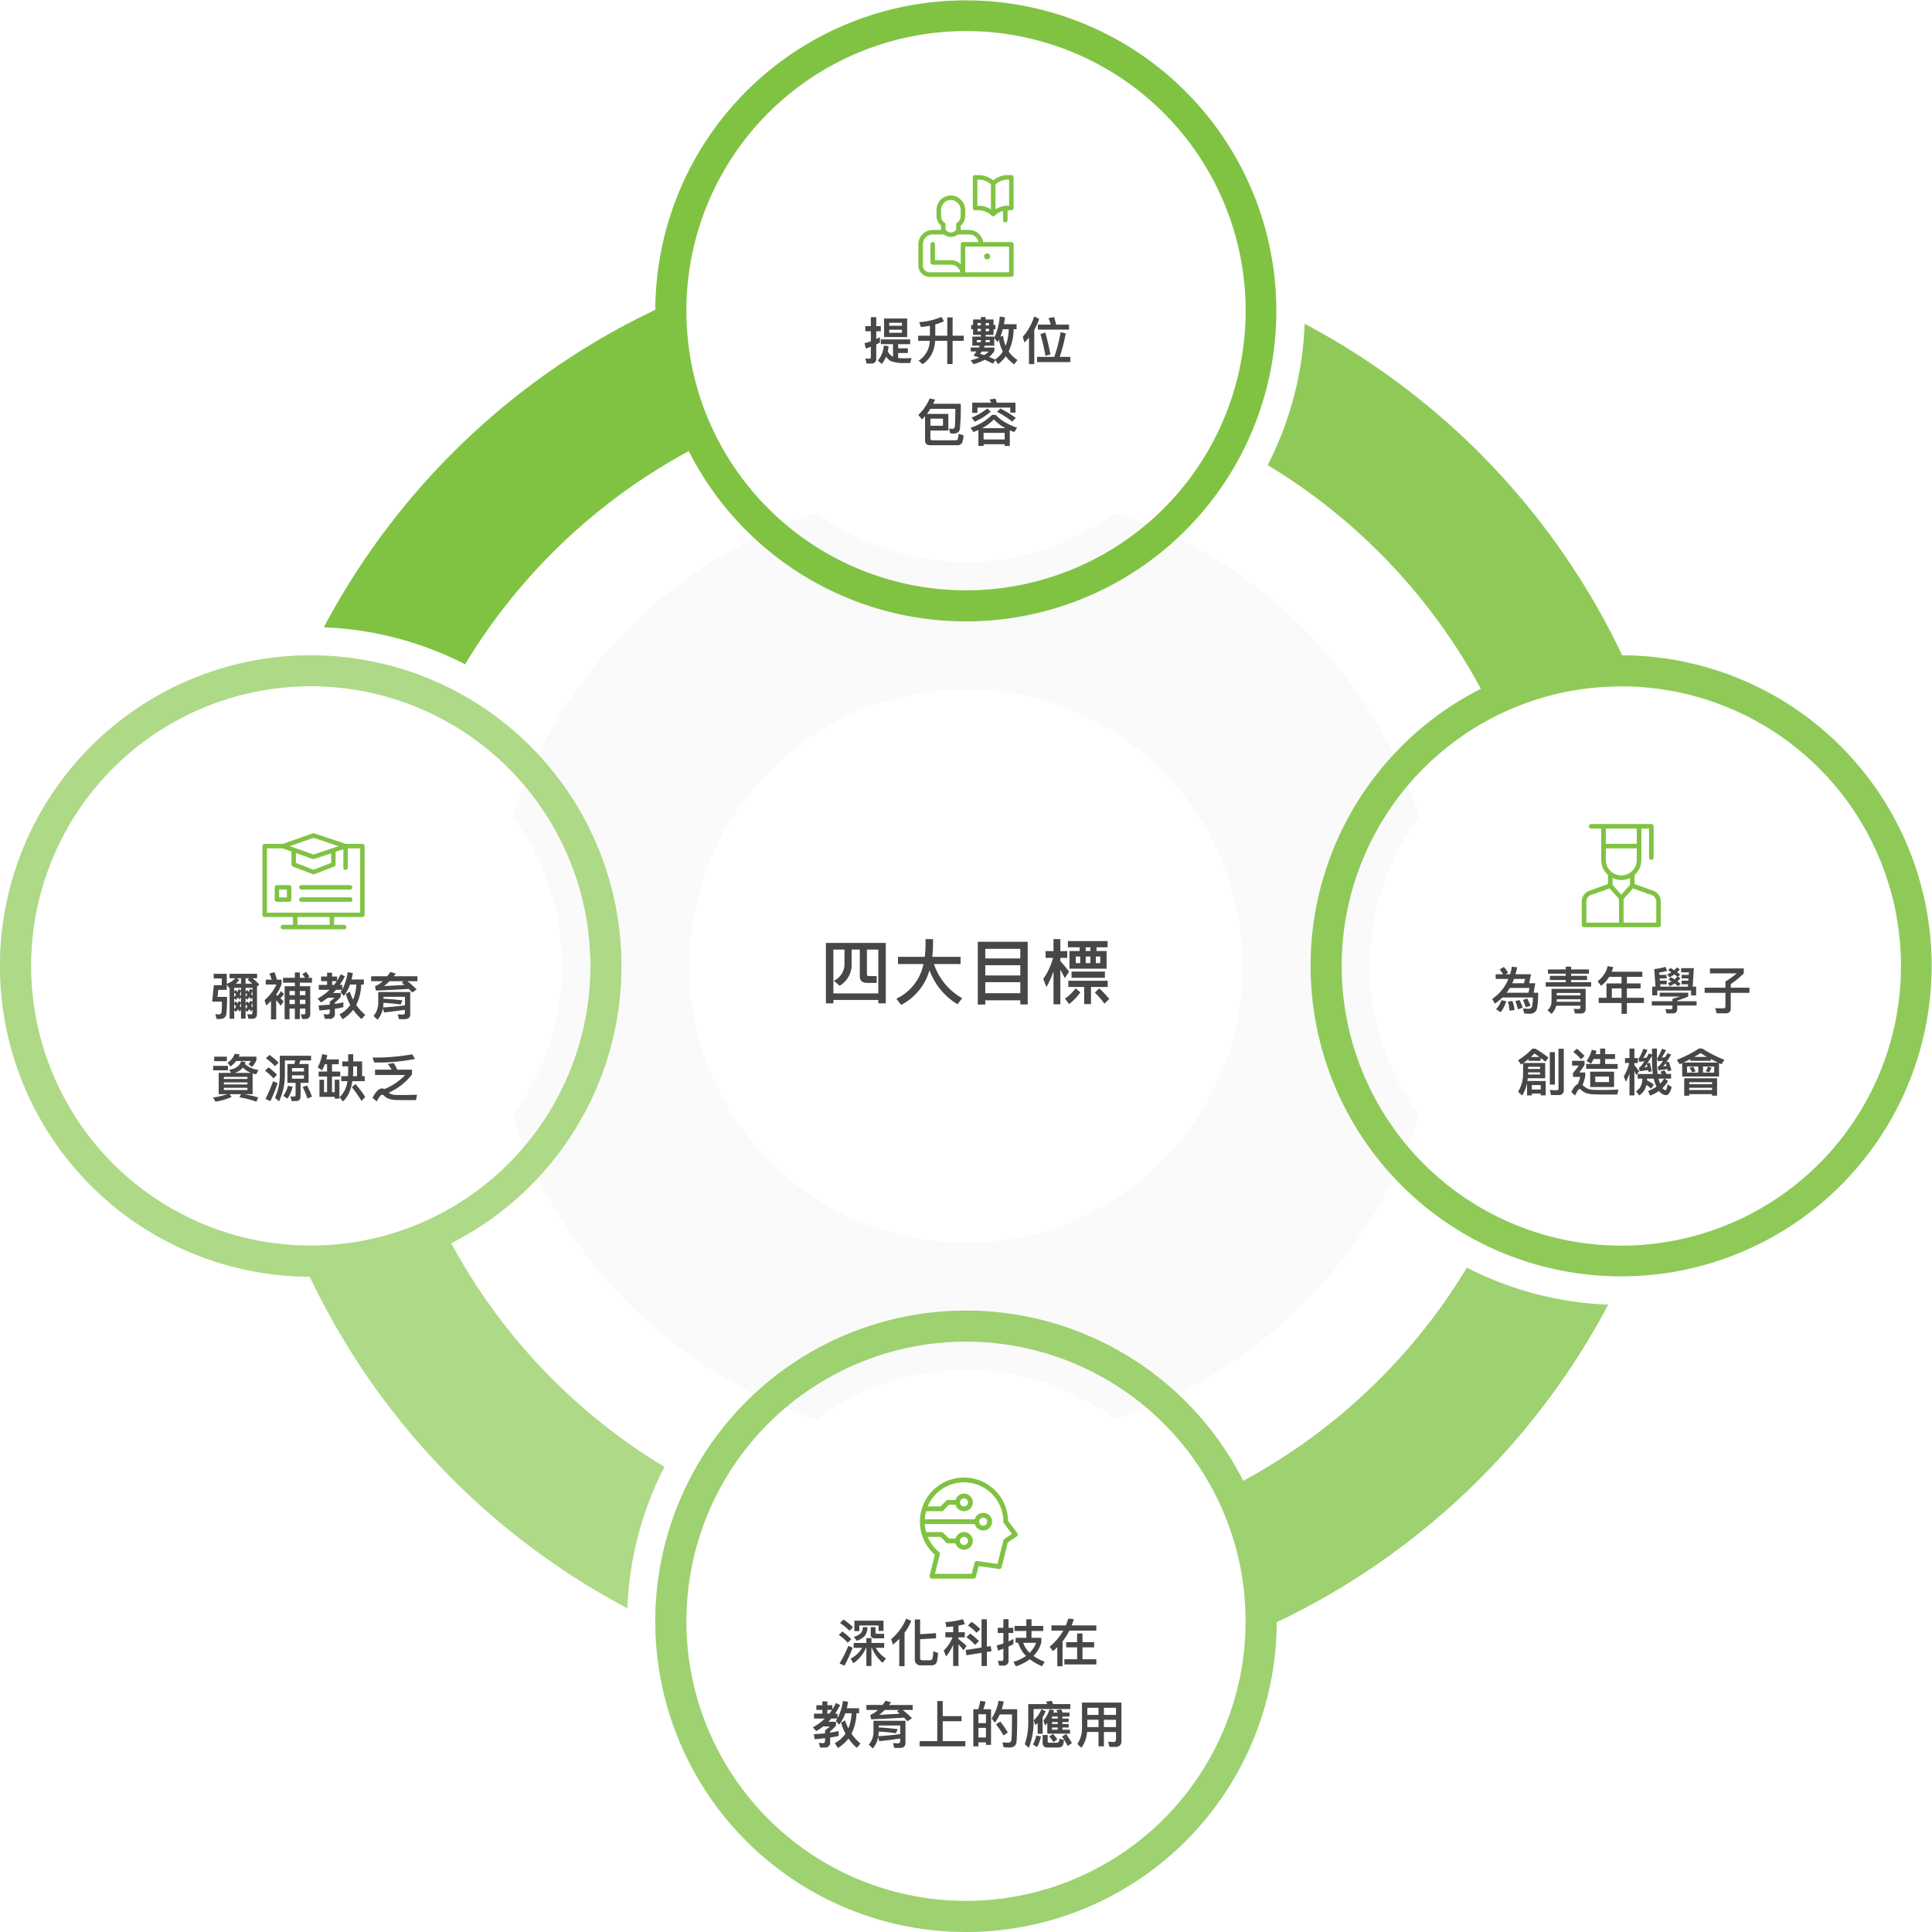 <svg xmlns="http://www.w3.org/2000/svg" xmlns:xlink="http://www.w3.org/1999/xlink" width="684" height="684.001" viewBox="0 0 684 684.001"><defs><filter id="a" x="238" y="6" width="208" height="208" filterUnits="userSpaceOnUse"><feOffset input="SourceAlpha"/><feGaussianBlur stdDeviation="5" result="b"/><feFlood flood-opacity="0.102"/><feComposite operator="in" in2="b"/><feComposite in="SourceGraphic"/></filter><filter id="c" x="6" y="238" width="208" height="208" filterUnits="userSpaceOnUse"><feOffset input="SourceAlpha"/><feGaussianBlur stdDeviation="5" result="d"/><feFlood flood-opacity="0.102"/><feComposite operator="in" in2="d"/><feComposite in="SourceGraphic"/></filter><filter id="e" x="238" y="470" width="208" height="208" filterUnits="userSpaceOnUse"><feOffset input="SourceAlpha"/><feGaussianBlur stdDeviation="5" result="f"/><feFlood flood-opacity="0.102"/><feComposite operator="in" in2="f"/><feComposite in="SourceGraphic"/></filter><filter id="g" x="470" y="238" width="208" height="208" filterUnits="userSpaceOnUse"><feOffset input="SourceAlpha"/><feGaussianBlur stdDeviation="5" result="h"/><feFlood flood-opacity="0.102"/><feComposite operator="in" in2="h"/><feComposite in="SourceGraphic"/></filter><clipPath id="i"><rect width="40" height="40" transform="translate(59.815 219.931)" fill="#80c343" stroke="#707070" stroke-width="1"/></clipPath><filter id="m" x="229" y="229" width="226" height="226" filterUnits="userSpaceOnUse"><feOffset input="SourceAlpha"/><feGaussianBlur stdDeviation="5" result="n"/><feFlood flood-opacity="0.102"/><feComposite operator="in" in2="n"/><feComposite in="SourceGraphic"/></filter></defs><g transform="translate(-558 -827)"><path d="M169,0A169,169,0,1,1,0,169,169,169,0,0,1,169,0Z" transform="translate(731 1000)" fill="#fafafa"/><g transform="matrix(1, 0, 0, 1, 558, 827)" filter="url(#a)"><path d="M89,0A89,89,0,1,1,0,89,89,89,0,0,1,89,0Z" transform="translate(253 21)" fill="#fff"/></g><g transform="matrix(1, 0, 0, 1, 558, 827)" filter="url(#c)"><path d="M89,0A89,89,0,1,1,0,89,89,89,0,0,1,89,0Z" transform="translate(21 253)" fill="#fff"/></g><g transform="matrix(1, 0, 0, 1, 558, 827)" filter="url(#e)"><path d="M89,0A89,89,0,1,1,0,89,89,89,0,0,1,89,0Z" transform="translate(253 485)" fill="#fff"/></g><g transform="matrix(1, 0, 0, 1, 558, 827)" filter="url(#g)"><path d="M89,0A89,89,0,1,1,0,89,89,89,0,0,1,89,0Z" transform="translate(485 253)" fill="#fff"/></g><path d="M1918.509,988.588a109.934,109.934,0,1,1,11.848,50.026,207.992,207.992,0,0,0-79.194,75.475A119.175,119.175,0,0,0,1801.151,1101,258.089,258.089,0,0,1,1918.509,988.588Zm110,99.314a99,99,0,1,0-98.859-104.286h0q-.069,1.3-.1,2.608v.028q-.036,1.32-.036,2.65,0,1.407.041,2.8c.009.3.023.6.034.9.024.636.05,1.271.086,1.9.019.342.042.683.065,1.025q.059.9.133,1.787c.029.339.058.677.09,1.015q.089.921.193,1.838c.035.3.067.611.1.915q.134,1.089.293,2.172c.026.178.048.359.075.537q.21,1.389.457,2.764c.013.078.03.155.044.233q.225,1.233.481,2.456c.048.229.1.457.149.685q.218,1.006.454,2.005.092.378.185.756.243.987.507,1.966c.061.228.122.457.185.685q.3,1.078.621,2.148c.046.15.089.3.134.45q.822,2.679,1.788,5.293l.023.062q.459,1.241.953,2.464c.055.138.112.274.168.411q.432,1.065.889,2.117c.068.157.137.314.206.471q.467,1.058.955,2.1c.059.125.116.25.175.374q.574,1.213,1.179,2.409h0A99,99,0,0,0,2028.505,1087.9Z" transform="translate(-1128.505 -51.902)" fill="#80c343"/><g transform="translate(1006.813 941.646)"><path d="M1644.625,1122.754a208,208,0,0,0-75.474-79.194,119.175,119.175,0,0,0,13.088-50.012,258.1,258.1,0,0,1,112.412,117.357,109.936,109.936,0,1,1-50.026,11.849Zm49.713,197.148a99,99,0,0,0,5.285-197.86q-1.3-.068-2.607-.1l-.029,0q-1.32-.035-2.649-.035-1.408,0-2.805.041c-.3.009-.6.023-.9.034-.635.024-1.271.05-1.9.086-.342.019-.684.042-1.026.065q-.893.058-1.781.133-.513.044-1.023.091-.919.087-1.832.192c-.306.034-.613.067-.918.105q-1.089.133-2.169.292c-.18.026-.361.049-.541.076q-1.388.21-2.763.456c-.078.014-.155.031-.233.045q-1.233.225-2.455.481c-.23.048-.458.1-.687.149q-1,.218-2,.454l-.76.185q-.983.243-1.958.505c-.232.062-.464.124-.695.188q-1.076.3-2.141.619c-.151.046-.3.089-.454.136q-2.678.82-5.289,1.785l-.078.03q-1.232.456-2.447.946l-.422.172q-1.059.432-2.106.886l-.478.209q-1.053.464-2.093.951c-.127.06-.255.118-.381.178q-1.212.575-2.407,1.178h0a99.013,99.013,0,0,0,44.745,187.332Z" transform="translate(-1569.151 -993.548)" fill="#80c343"/><path d="M1644.625,1122.754a208,208,0,0,0-75.474-79.194,119.175,119.175,0,0,0,13.088-50.012,258.1,258.1,0,0,1,112.412,117.357,109.936,109.936,0,1,1-50.026,11.849Zm49.713,197.148a99,99,0,0,0,5.285-197.86q-1.3-.068-2.607-.1l-.029,0q-1.32-.035-2.649-.035-1.408,0-2.805.041c-.3.009-.6.023-.9.034-.635.024-1.271.05-1.9.086-.342.019-.684.042-1.026.065q-.893.058-1.781.133-.513.044-1.023.091-.919.087-1.832.192c-.306.034-.613.067-.918.105q-1.089.133-2.169.292c-.18.026-.361.049-.541.076q-1.388.21-2.763.456c-.078.014-.155.031-.233.045q-1.233.225-2.455.481c-.23.048-.458.1-.687.149q-1,.218-2,.454l-.76.185q-.983.243-1.958.505c-.232.062-.464.124-.695.188q-1.076.3-2.141.619c-.151.046-.3.089-.454.136q-2.678.82-5.289,1.785l-.078.03q-1.232.456-2.447.946l-.422.172q-1.059.432-2.106.886l-.478.209q-1.053.464-2.093.951c-.127.06-.255.118-.381.178q-1.212.575-2.407,1.178h0a99.013,99.013,0,0,0,44.745,187.332Z" transform="translate(-1569.151 -993.548)" fill="#fff" opacity="0.12"/></g><g transform="translate(790 1275.813)"><path d="M1793.8,1342.9a109.992,109.992,0,0,1,98.147,60.287,208,208,0,0,0,79.194-75.474,119.175,119.175,0,0,0,50.012,13.088,258.1,258.1,0,0,1-117.357,112.412,110,110,0,1,1-110-110.313Zm0,209a99,99,0,0,0,98.859-93.715h0q.068-1.3.1-2.609v-.027q.035-1.32.036-2.649c0-.939-.016-1.873-.042-2.8-.009-.3-.023-.6-.034-.9-.024-.636-.05-1.271-.086-1.9-.019-.342-.042-.683-.065-1.025q-.058-.9-.133-1.786c-.029-.339-.058-.677-.09-1.015q-.089-.924-.193-1.844c-.035-.3-.067-.606-.1-.907q-.134-1.092-.294-2.176c-.025-.178-.048-.358-.075-.536q-.209-1.389-.456-2.764c-.014-.077-.03-.153-.044-.23q-.227-1.234-.482-2.459c-.048-.228-.1-.455-.149-.683-.145-.672-.3-1.343-.455-2.009-.06-.251-.121-.5-.183-.75q-.244-.99-.508-1.97c-.061-.229-.122-.457-.185-.685q-.3-1.078-.621-2.148c-.045-.15-.088-.3-.134-.45q-.822-2.679-1.787-5.292l-.025-.066q-.459-1.239-.951-2.46c-.056-.139-.113-.276-.169-.413q-.432-1.065-.889-2.116-.1-.235-.206-.471-.465-1.057-.955-2.1c-.059-.125-.116-.25-.175-.374q-.575-1.214-1.179-2.409h0A99.008,99.008,0,1,0,1793.8,1551.9Z" transform="translate(-1683.798 -1327.715)" fill="#80c343"/><path d="M1793.8,1342.9a109.992,109.992,0,0,1,98.147,60.287,208,208,0,0,0,79.194-75.474,119.175,119.175,0,0,0,50.012,13.088,258.1,258.1,0,0,1-117.357,112.412,110,110,0,1,1-110-110.313Zm0,209a99,99,0,0,0,98.859-93.715h0q.068-1.3.1-2.609v-.027q.035-1.32.036-2.649c0-.939-.016-1.873-.042-2.8-.009-.3-.023-.6-.034-.9-.024-.636-.05-1.271-.086-1.9-.019-.342-.042-.683-.065-1.025q-.058-.9-.133-1.786c-.029-.339-.058-.677-.09-1.015q-.089-.924-.193-1.844c-.035-.3-.067-.606-.1-.907q-.134-1.092-.294-2.176c-.025-.178-.048-.358-.075-.536q-.209-1.389-.456-2.764c-.014-.077-.03-.153-.044-.23q-.227-1.234-.482-2.459c-.048-.228-.1-.455-.149-.683-.145-.672-.3-1.343-.455-2.009-.06-.251-.121-.5-.183-.75q-.244-.99-.508-1.97c-.061-.229-.122-.457-.185-.685q-.3-1.078-.621-2.148c-.045-.15-.088-.3-.134-.45q-.822-2.679-1.787-5.292l-.025-.066q-.459-1.239-.951-2.46c-.056-.139-.113-.276-.169-.413q-.432-1.065-.889-2.116-.1-.235-.206-.471-.465-1.057-.955-2.1c-.059-.125-.116-.25-.175-.374q-.575-1.214-1.179-2.409h0A99.008,99.008,0,1,0,1793.8,1551.9Z" transform="translate(-1683.798 -1327.715)" fill="#fff" opacity="0.24"/></g><g transform="translate(558 1059)"><path d="M2017.964,1220.9a110,110,0,1,1,159.712,98.147,208,208,0,0,0,75.475,79.2,119.189,119.189,0,0,0-13.089,50.011A258.1,258.1,0,0,1,2127.65,1330.9,110,110,0,0,1,2017.964,1220.9Zm104.715,98.859q1.3.068,2.607.1l.028,0q1.32.035,2.65.036c.938,0,1.872-.016,2.8-.042.3-.009.6-.023.9-.034.636-.024,1.271-.05,1.9-.086.342-.019.684-.042,1.026-.065q.892-.059,1.782-.133c.341-.029.682-.058,1.022-.091q.92-.087,1.833-.192c.306-.034.612-.067.917-.1q1.089-.135,2.171-.293c.179-.026.36-.049.538-.076q1.389-.209,2.764-.456c.078-.014.154-.031.231-.045q1.233-.225,2.455-.48c.232-.049.462-.1.693-.151q1-.218,2-.453c.253-.06.506-.123.758-.185q.983-.243,1.957-.5c.233-.063.467-.125.7-.19q1.072-.3,2.134-.617c.153-.046.308-.09.461-.137q2.676-.82,5.287-1.785l.078-.03q1.232-.456,2.447-.946l.424-.173q1.056-.43,2.1-.883l.485-.212q1.05-.463,2.087-.949l.384-.179q1.209-.573,2.4-1.175a99.028,99.028,0,1,0-50.023,10.525Z" transform="translate(-2017.964 -1110.902)" fill="#80c343"/><path d="M2017.964,1220.9a110,110,0,1,1,159.712,98.147,208,208,0,0,0,75.475,79.2,119.189,119.189,0,0,0-13.089,50.011A258.1,258.1,0,0,1,2127.65,1330.9,110,110,0,0,1,2017.964,1220.9Zm104.715,98.859q1.3.068,2.607.1l.028,0q1.32.035,2.65.036c.938,0,1.872-.016,2.8-.042.3-.009.6-.023.9-.034.636-.024,1.271-.05,1.9-.086.342-.019.684-.042,1.026-.065q.892-.059,1.782-.133c.341-.029.682-.058,1.022-.091q.92-.087,1.833-.192c.306-.034.612-.067.917-.1q1.089-.135,2.171-.293c.179-.026.36-.049.538-.076q1.389-.209,2.764-.456c.078-.014.154-.031.231-.045q1.233-.225,2.455-.48c.232-.049.462-.1.693-.151q1-.218,2-.453c.253-.06.506-.123.758-.185q.983-.243,1.957-.5c.233-.063.467-.125.7-.19q1.072-.3,2.134-.617c.153-.046.308-.09.461-.137q2.676-.82,5.287-1.785l.078-.03q1.232-.456,2.447-.946l.424-.173q1.056-.43,2.1-.883l.485-.212q1.05-.463,2.087-.949l.384-.179q1.209-.573,2.4-1.175a99.028,99.028,0,1,0-50.023,10.525Z" transform="translate(-2017.964 -1110.902)" fill="#fff" opacity="0.36"/></g><path d="M10.372,20.71a1.636,1.636,0,0,0,1.854-1.836V13.942l1.3-.648V11.386c-.432.216-.864.45-1.3.666V9.28h1.6V7.462h-1.6V4.276H10.318V7.462H8.356V9.28h1.962v3.564c-.738.252-1.494.468-2.25.648L8.536,15.4c.612-.2,1.206-.414,1.782-.63v3.618A.538.538,0,0,1,9.724,19a8.882,8.882,0,0,1-1.35-.108l.414,1.818ZM15,4.762v6.57H23.17V4.762ZM21.334,9.82H16.816V8.74h4.518ZM16.816,7.336V6.274h4.518V7.336Zm-2.97,4.824v1.674h4.32V18.3a.063.063,0,0,1-.036-.018,4.027,4.027,0,0,1-1.818-1.89,11.581,11.581,0,0,0,.252-1.836l-1.656-.2A9.461,9.461,0,0,1,12.8,19.648l1.4,1.224a12.182,12.182,0,0,0,1.53-2.646,4.412,4.412,0,0,0,1.656,1.62,13.077,13.077,0,0,0,4.95.666c.558.018,1.188.036,1.872.036l.522-1.818a24.159,24.159,0,0,1-2.52.126,19.991,19.991,0,0,1-2.232-.126V16.984h3.438V15.328H19.984V13.834h4.248V12.16ZM35.32,4.222a26.226,26.226,0,0,1-7.884,1.836l.594,1.71a30.825,30.825,0,0,0,3.186-.432v3.51H27.058v1.836H31.18a8.517,8.517,0,0,1-3.96,7l1.4,1.26q4.05-2.673,4.464-8.262h4.284v8.19h1.89v-8.19H43.2V10.846H39.262V4.384h-1.89v6.462H33.124V6.868a24.579,24.579,0,0,0,3.1-1.134ZM46.5,5.1V7.066h-.666V8.578H46.5v1.98H49.27v.612H46.246v3.2H48.91c-.126.216-.252.432-.378.666H45.688v1.4h1.98c-.324.486-.648.99-.99,1.494.666.18,1.332.414,2.016.666a22.508,22.508,0,0,1-3.042.972l1.026,1.35a19.354,19.354,0,0,0,3.942-1.548,28.083,28.083,0,0,1,2.88,1.386l.936-1.242.882,1.422a12.432,12.432,0,0,0,2.772-2.808,12.189,12.189,0,0,0,2.988,2.844l1.134-1.512A10.918,10.918,0,0,1,59.1,16.426,19.206,19.206,0,0,0,60.862,8.56h1.044V6.778H57.424c.144-.756.27-1.548.378-2.394L55.948,4.06A22.113,22.113,0,0,1,54,11.62v-.45H50.962v-.612h2.79V8.578h.684V7.066h-.684V5.1h-2.79V4.24H49.27V5.1Zm7.83,14.238c-.72-.36-1.458-.684-2.178-.972a7.373,7.373,0,0,0,1.908-2.16V15.04H50.314c.108-.216.234-.432.36-.666H54v-2.7l1.17,1.44c.18-.288.342-.576.5-.882a14.119,14.119,0,0,0,1.368,4.212,9.435,9.435,0,0,1-2.754,2.844Zm1.836-8.136a20.764,20.764,0,0,0,.864-2.646h2.106a17.854,17.854,0,0,1-1.1,5.886,12.813,12.813,0,0,1-.9-3.546ZM50.44,17.722c-.486-.18-.972-.324-1.44-.45.144-.252.324-.522.522-.828h2.5A7.321,7.321,0,0,1,50.44,17.722ZM52.168,9.28H50.962V8.416h1.206ZM50.962,7.228V6.364h1.206v.864ZM49.27,9.28H48.082V8.416H49.27ZM48.082,7.228V6.364H49.27v.864Zm4.338,5.94H50.962v-.792H52.42Zm-3.15,0H47.83v-.792h1.44ZM68.134,4.042a19.609,19.609,0,0,1-4.05,7.218l.63,2.016c.558-.576,1.08-1.17,1.584-1.782v9.414H68.17V8.758A19.107,19.107,0,0,0,69.9,4.888Zm1.314,2.88V8.7H80.464V6.922H75.91q-.351-1.485-.7-2.646l-2,.324q.432,1.08.81,2.322Zm-.288,11.43v1.836H80.932V18.352H77.17a56.818,56.818,0,0,0,2.142-8.316l-1.8-.468a56.592,56.592,0,0,1-2.25,8.784ZM72.076,9.73l-1.728.558a70.221,70.221,0,0,1,1.782,7.668l1.746-.468A78.336,78.336,0,0,0,72.076,9.73ZM37.75,38.532H30.19c.414-.558.81-1.152,1.206-1.8h8.838c-.036,3.546-.09,5.616-.2,6.228q-.108.864-.756.864a12.732,12.732,0,0,1-1.3-.09l.45,1.674c.54.054.936.09,1.152.09,1.332,0,2.088-.576,2.268-1.692a79.108,79.108,0,0,0,.288-8.856H32.386c.216-.468.45-.954.666-1.458l-1.908-.432a17.259,17.259,0,0,1-4.032,5.85l1.332,1.584c.36-.36.7-.738,1.062-1.134v8.6q0,1.674,1.89,1.674h9.576a1.719,1.719,0,0,0,1.764-1.188,11.411,11.411,0,0,0,.432-2.286l-1.782-.594a9.022,9.022,0,0,1-.306,1.872.8.8,0,0,1-.72.45H32.188c-.54,0-.792-.234-.792-.684V44.436H37.75ZM31.4,42.744v-2.52H35.86v2.52Zm23-9.63-2.034.324c.2.36.378.738.558,1.134H46.21v3.6h1.836V36.3H59.674v1.782H61.51v-3.51H54.922C54.742,34.032,54.58,33.546,54.4,33.114Zm-1.206,5.778a18.941,18.941,0,0,1-7.578,4.554l.99,1.512c.594-.216,1.188-.468,1.782-.72V49.89h1.836v-.612h7.47v.612h1.818V44.328c.486.216,1.008.414,1.584.63l.99-1.512c-3.564-1.3-6.066-2.826-7.524-4.554Zm-2.97,8.694v-2.34h7.47v2.34Zm-.522-4a17.734,17.734,0,0,0,4.176-3.1A14.614,14.614,0,0,0,58,43.59Zm6.462-6.948-1.188,1.17A31.362,31.362,0,0,1,60.34,41.25l1.3-1.278A38.352,38.352,0,0,0,56.164,36.642Zm-4.644,0a21.567,21.567,0,0,1-5.526,3.2l1.1,1.458a22,22,0,0,0,5.652-3.564Z" transform="translate(856 935)" fill="#474747"/><g transform="translate(0 -742)"><g transform="translate(820.185 1409.068)" clip-path="url(#i)"><g transform="translate(36.615 216.922)"><circle cx="1.071" cy="1.071" r="1.071" transform="translate(49.625 32.719)" fill="#80c343"/><path d="M59.264,156.228h-9.97a5.1,5.1,0,0,0-5.023-4.284H41.326v-1.5a4.9,4.9,0,0,0,1.606-4.118v-1.267a5.255,5.255,0,0,0-4.238-5.247,5.09,5.09,0,0,0-5.935,5.018v1.5a4.9,4.9,0,0,0,1.606,4.118v1.5H31.42a5.093,5.093,0,0,0-5.087,5.087v7.5a4.021,4.021,0,0,0,4.016,4.016H59.264a.8.8,0,0,0,.8-.8V157.031A.8.8,0,0,0,59.264,156.228Zm-24.9-11.4a3.483,3.483,0,0,1,4.071-3.432,3.637,3.637,0,0,1,2.89,3.662v1.267c0,1.607-.361,2.5-1.207,3a.8.8,0,0,0-.4.694v1.98a.8.8,0,0,0-.3.189,2.228,2.228,0,0,1-3.148,0,.8.8,0,0,0-.3-.189v-1.98a.8.8,0,0,0-.4-.694c-.846-.492-1.207-1.388-1.207-3Zm-4.016,22.112a2.412,2.412,0,0,1-2.41-2.41v-7.5a3.484,3.484,0,0,1,3.48-3.48h3.748a.8.8,0,0,0,.2-.025,3.834,3.834,0,0,0,4.961,0,.8.8,0,0,0,.2.025h3.748a3.486,3.486,0,0,1,3.386,2.677H42.129a.8.8,0,0,0-.8.8v7a5.068,5.068,0,0,0-3.48-1.381H32.223v-5.622a.8.8,0,0,0-1.606,0v6.425a.8.8,0,0,0,.8.8h6.425a3.487,3.487,0,0,1,3.387,2.677Zm28.111,0H42.932v-9.1H58.46Z" transform="translate(0 -127.525)" fill="#80c343"/><path d="M399.987,5h-1.255a8.055,8.055,0,0,0-5.171,1.86A8.055,8.055,0,0,0,388.391,5h-1.255a.8.8,0,0,0-.8.8V16.655a.8.8,0,0,0,.8.8h1.255a6.467,6.467,0,0,1,4.6,1.907c.019.019.039.037.06.054a.8.8,0,0,0,.42.176h.01l.061,0h.017l.052,0h.025l.028,0,.049-.007.015,0c.021,0,.041-.009.062-.015l.008,0c.022-.007.045-.015.067-.024h0c.02-.008.04-.018.059-.028l.023-.013.04-.024.022-.014.047-.035.01-.007c.019-.016.037-.032.055-.049l0,0a6.472,6.472,0,0,1,2.913-1.686v3.26a.8.8,0,0,0,1.606,0V17.459h1.339a.8.8,0,0,0,.8-.8V5.8A.8.8,0,0,0,399.987,5ZM387.939,15.852V6.606h.451a6.462,6.462,0,0,1,4.368,1.683v8.835a8.062,8.062,0,0,0-4.368-1.272Zm11.245,0h-.451c-.228,0-.454.01-.679.028a.8.8,0,0,0-.6.071,8.024,8.024,0,0,0-3.094,1.173V8.289a6.463,6.463,0,0,1,4.368-1.683h.451Z" transform="translate(-340.724)" fill="#80c343"/></g></g></g><path d="M10.282,10.45h3.006V8.506l.774,1.278c.072-.036.144-.09.234-.126V20.674h1.62V17.668l.648.558a5.617,5.617,0,0,0,.72-.918c.162.252.342.558.54.882l.5-.756V20.62h1.62V17.7l.576.522a7.628,7.628,0,0,0,.792-.99c.18.27.36.576.576.918l.486-.756v1.134c0,.4-.18.612-.54.612l-1.3-.072.414,1.6h1.4c1.08,0,1.638-.594,1.638-1.764V9.334l.81-.81a24.2,24.2,0,0,0-2.394-2.178h1.62V4.762H14.278V6.346h2a8.1,8.1,0,0,1-1.17,1.062,9.072,9.072,0,0,1-1.818.918V4.78H8.662V6.418h2.862V8.812H8.7l-.576,5.814H11.56a35.368,35.368,0,0,1-.126,3.636.88.88,0,0,1-.972.864,9.162,9.162,0,0,1-1.242-.09l.45,1.692c.414.036.828.054,1.224.054,1.332-.108,2.07-.666,2.232-1.71a47.85,47.85,0,0,0,.252-6.12H9.994Zm11.646,5.67c.144-.36.306-.738.45-1.152v1.8C22.234,16.552,22.072,16.336,21.928,16.12Zm-1.98,1.1V15.562c.2.2.432.45.684.738A8.681,8.681,0,0,1,19.948,17.218Zm0-1.98V13.42l.576.5a6.9,6.9,0,0,0,.774-.918q.27.351.594.81l.486-.756v1.6L21.5,14.32c-.108.306-.216.612-.324.9-.216-.252-.468-.486-.72-.738Zm1.944-3.276c.162-.36.324-.756.486-1.206v1.8A7.049,7.049,0,0,0,21.892,11.962Zm-1.944.954v-1.35c.18.162.378.36.594.576C20.362,12.394,20.164,12.664,19.948,12.916Zm0-1.818V9.73h2.43v.738l-.882-.36c-.108.342-.252.684-.4,1.026-.234-.216-.486-.432-.738-.63ZM17.9,16.156q.216-.54.432-1.134v1.71C18.184,16.534,18.04,16.336,17.9,16.156Zm-1.98,1.116v-1.71a8.058,8.058,0,0,1,.684.792A8.681,8.681,0,0,1,15.916,17.272Zm0-2.034v-1.8l.63.558a7.824,7.824,0,0,0,.738-.918c.162.252.324.522.5.81l.54-.81V14.77l-.882-.36c-.09.27-.18.558-.288.846a10.186,10.186,0,0,0-.756-.774Zm1.944-3.222c.162-.36.324-.774.468-1.206v1.836C18.184,12.43,18.022,12.232,17.86,12.016Zm-1.944,1.008V11.4a6.679,6.679,0,0,1,.666.72A7.73,7.73,0,0,1,15.916,13.024Zm0-1.89V9.73h2.412v.828l-.882-.36c-.108.324-.216.648-.342.954q-.351-.351-.756-.7Zm6.372-2.88h-2.34V6.346h1.26l-.54.522C21.244,7.336,21.784,7.786,22.288,8.254ZM16.834,6.346h1.494V8.254H16.474a10.351,10.351,0,0,0,1.26-1.35Zm12.114,8.01V20.89h1.836v-6.8a19.725,19.725,0,0,1,1.6,2.016l1.008-1.566c-.36-.4-.738-.756-1.116-1.116a7.643,7.643,0,0,0,1.26-1.494l-1.062-1.062a6.979,6.979,0,0,1-1.26,1.674l-.432-.324v-.108a14.448,14.448,0,0,0,1.908-3.744V6.832H31.018a21.65,21.65,0,0,0-.828-2.646l-1.818.486c.306.684.576,1.4.828,2.16H27.076v1.71h3.8A16.321,16.321,0,0,1,26.662,14.1l.594,1.908C27.868,15.454,28.426,14.9,28.948,14.356Zm4.266-8.172V7.912H37.39V9.154H33.772V20.836H35.5V17.092h1.89v3.69h1.764v-3.69h1.962v1.422c0,.414-.18.63-.54.63l-1.08-.072.486,1.692h1.152c1.134,0,1.71-.63,1.71-1.854V9.154h-3.69V7.912h4.3V6.184H41.908l.648-.45a15.253,15.253,0,0,0-1.224-1.656l-1.278.792c.36.468.684.9.972,1.314H39.154V4.276H37.39V6.184Zm4.176,4.662v1.476H35.5V10.846Zm-1.89,3.1h1.89v1.53H35.5Zm5.616,1.53H39.154v-1.53h1.962Zm0-3.15H39.154V10.846h1.962Zm5.562-6.606V7.372H48.8V8.7H45.85v1.728h3.834a20.081,20.081,0,0,1-4.23,3.114l1.17,1.332a19.221,19.221,0,0,0,2.484-1.656h2.34a15.2,15.2,0,0,1-1.692,1.4V15.67c-1.188.108-2.52.216-3.96.288l.27,1.8c1.35-.126,2.574-.252,3.69-.378v.882c0,.576-.27.882-.81.882a13.223,13.223,0,0,1-1.4-.126l.486,1.674h1.62a1.7,1.7,0,0,0,1.908-1.926v-1.62a28.246,28.246,0,0,0,3.006-.576V14.824c-.846.216-1.854.432-3.006.612v-.45A16.32,16.32,0,0,0,53.644,12.9V11.566H50.926c.36-.36.7-.738,1.044-1.134h2.124c-.162.252-.324.522-.5.792l1.116,1.386A13.138,13.138,0,0,0,56.92,8.56h2.232A15.566,15.566,0,0,1,58,13.906a17.147,17.147,0,0,1-1.134-2.826l-1.44.81a20.419,20.419,0,0,0,1.566,3.888,10.679,10.679,0,0,1-3.78,3.348l1.08,1.728a13.442,13.442,0,0,0,3.744-3.366,17.734,17.734,0,0,0,2.97,3.312l1.314-1.512a15.993,15.993,0,0,1-3.2-3.51A17.265,17.265,0,0,0,60.88,8.56h.936V6.778H57.46c.18-.72.324-1.476.468-2.268l-1.836-.324a18.338,18.338,0,0,1-1.908,6.084V8.7H53.3A34.394,34.394,0,0,0,55.1,5.68l-1.458-.756c-.4.756-.828,1.512-1.3,2.25V5.716H50.584V4.366H48.8v1.35ZM51.25,8.7h-.666V7.372h1.638C51.916,7.822,51.592,8.272,51.25,8.7Zm19.962-4.59c-.378.54-.756,1.044-1.116,1.512H64.408V7.39h4.068a8.041,8.041,0,0,1-2.718,1.764L66.1,10.7c3.672-.144,7.542-.324,11.628-.576.432.432.846.864,1.206,1.278l1.584-1.1A33.059,33.059,0,0,0,77.242,7.39h3.546V5.626h-8.37c.216-.288.468-.612.72-.936ZM76.2,8.7c-1.6.108-4.032.252-7.272.414A18.493,18.493,0,0,0,70.888,7.39h5.058l-.738.468C75.55,8.146,75.874,8.416,76.2,8.7Zm2.034,2.52H66.91V15a7,7,0,0,1-1.674,4.68l1.44,1.332a8.462,8.462,0,0,0,1.89-4.05l.378,1.476c2.592-.27,5.076-.576,7.416-.936v.882c0,.54-.234.81-.684.81-.576,0-1.188-.036-1.872-.072l.468,1.71h1.944c1.332,0,2.016-.594,2.016-1.782ZM68.62,16.678a15.4,15.4,0,0,0,.144-1.638c.9.036,1.782.108,2.628.18,1.188.108,2.358.252,3.474.414l.63-1.458c-1.26-.144-2.322-.27-3.168-.342-.756-.072-1.944-.144-3.564-.252V12.9h7.6V15.94C73.858,16.264,71.284,16.516,68.62,16.678Zm-52,18.956h5.22a7.762,7.762,0,0,1-.864,1.1l1.26,1.026a10.637,10.637,0,0,0,1.548-2.376v-1.3H17.536c.108-.252.2-.5.306-.792l-1.728-.216a6.324,6.324,0,0,1-2.556,3.15l1.026,1.35A9.975,9.975,0,0,0,16.618,35.634ZM8.824,34.1v1.584h4.5V34.1Zm-.36,3.24v1.6H13.7v-1.6Zm9.882-1.62c-.432,1.62-1.836,2.628-4.212,3.042l.684,1.08H10.426v7.542h3.042a25.32,25.32,0,0,1-5.04,1.17l.846,1.458A20.729,20.729,0,0,0,15,48.342l-.72-.954h4.05l-.558,1.1a37.685,37.685,0,0,1,6.012,1.53l.612-1.494a41.547,41.547,0,0,0-5-1.134h3.042V40.044a11.569,11.569,0,0,0,1.3.288l.756-1.566a8.393,8.393,0,0,1-4.77-2.034c.072-.216.144-.45.216-.684ZM16.06,39.846a5.93,5.93,0,0,0,2.934-1.872,8.467,8.467,0,0,0,2.88,1.872ZM20.6,45.912H12.262V45.12H20.6Zm-8.334-1.98v-.72H20.6v.72Zm0-1.926V41.25H20.6v.756Zm16.146-8.532-1.26,1.206a19.577,19.577,0,0,1,3.2,2.79l1.278-1.26A25.758,25.758,0,0,0,28.408,33.474Zm-.324,4.41-1.26,1.206a17.685,17.685,0,0,1,2.988,2.7l1.26-1.278A22.328,22.328,0,0,0,28.084,37.884Zm1.584,4.932a52.613,52.613,0,0,1-2.682,6.246l1.746.774a57.308,57.308,0,0,0,2.556-6.372Zm5.076-6.12v6.678h2.9v4.212c0,.432-.18.648-.5.648a7.87,7.87,0,0,1-1.3-.108l.4,1.692H37.75q1.674,0,1.674-1.782V43.374H42.25V36.7H38.938c.144-.414.252-.828.36-1.26h3.834V33.78H32.062v6.156a19.926,19.926,0,0,1-1.692,8.712l1.422,1.26a22.453,22.453,0,0,0,2.07-9.972v-4.5h3.672a12.188,12.188,0,0,1-.36,1.26Zm5.868,5.2h-4.23V40.71h4.23Zm-4.23-2.538V38.136h4.23V39.36ZM34.96,44.4A10.756,10.756,0,0,1,33.286,48l1.512.954a13.942,13.942,0,0,0,1.818-4.194Zm6.732-.108-1.548.54a29.709,29.709,0,0,1,1.71,4.1l1.584-.7A28.067,28.067,0,0,0,41.692,44.292Zm4.41-2.016v6.048h5.4v.648h1.656V42.258H51.5v4.41h-.954V41.124h2.916V39.378H50.548V36.786h2.394v-1.71H48.514c.126-.468.252-.972.36-1.494l-1.8-.4A17.058,17.058,0,0,1,45.49,37.92l1.584.99a19.315,19.315,0,0,0,.9-2.124H48.8v2.592H45.8v1.746H48.8v5.544h-1.08V42.276ZM60.97,49.764l1.35-1.35a34.584,34.584,0,0,0-3.51-4.662l-1.224,1.17A40.3,40.3,0,0,1,60.97,49.764ZM54.184,35.778v1.746h2.088V38.91c0,.72-.036,1.422-.09,2.106H53.806v1.746h2.178a9.1,9.1,0,0,1-2.754,5.67l1.152,1.53c1.728-1.512,2.862-3.906,3.366-7.2h4.374V41.016H61.2V35.778h-3.15V33.222H56.272v2.556Zm3.87,1.746h1.332v3.492h-1.44q.108-1.215.108-2.538ZM78.97,33.258A74.328,74.328,0,0,1,64.894,34.41l.594,1.746a67.155,67.155,0,0,0,14.436-1.242Zm-6.57,3.1-2.106.342a14.283,14.283,0,0,1,1.332,2h-5.85v1.89H76.45a21.409,21.409,0,0,1-7.4,5l-.018-.018a1.417,1.417,0,0,0-.756-.216c-1.116,0-2.25,1.1-3.384,3.312l1.476,1.278c.864-1.6,1.494-2.394,1.872-2.394a.97.97,0,0,1,.648.306,4.481,4.481,0,0,0,1.422,1.008,8.272,8.272,0,0,0,2.988.576c.7.018,1.512.036,2.448.036h4.518l.4-1.908c-1.836.072-3.564.108-5.2.108-.936,0-1.746-.018-2.43-.018a4.012,4.012,0,0,1-2.412-.81A21.544,21.544,0,0,0,78.862,40.4v-1.71h-5.22A20.122,20.122,0,0,0,72.4,36.354Z" transform="translate(625 1167)" fill="#474747"/><g transform="translate(-231 -510)"><g transform="translate(820.185 1409.068)" clip-path="url(#i)"><g transform="translate(57.731 203.868)"><path d="M11.275,53.067a.79.79,0,1,1,0-1.579h3.534V48.743H4.79a.791.791,0,0,1-.79-.79V23.633a.79.79,0,0,1,.79-.79h6.351L21.823,19.1a.79.79,0,0,1,.511,0l11.228,3.743h5.817a.791.791,0,0,1,.79.79V47.953a.791.791,0,0,1-.79.79H29.359v2.744h3.534a.79.79,0,1,1,0,1.579Zm5.113-1.579H27.78V48.743H16.388ZM5.579,47.164H38.589V24.422H34.223V31.2a.79.79,0,1,1-1.579,0V24.728l-2.745.915v4.475a.794.794,0,0,1-.506.737l-2.728,1.056c-4.227,1.636-4.4,1.7-4.579,1.7s-.317-.054-3.9-1.439l-.038-.015-3.371-1.3a.794.794,0,0,1-.506-.737v-4.6L11.14,24.422H5.579ZM15.848,29.576l6.236,2.4,6.236-2.4V26.169l-.378.126-2.829.946-.049.016a21.5,21.5,0,0,1-2.976.947H22.08a20.558,20.558,0,0,1-3.041-1.015l-.055-.019L16.23,26.2l-.382-.134Zm-2.183-5.943,8.425,2.949,8.846-2.949L22.09,20.684Z" transform="translate(0 0)" fill="#80c343"/><path d="M65.038,281.025a.791.791,0,0,1-.79-.79v-4.324a.791.791,0,0,1,.79-.79h4.324a.791.791,0,0,1,.79.79v4.324a.791.791,0,0,1-.79.79Zm.79-1.579h2.744V276.7H65.827Z" transform="translate(-55.924 -237.686)" fill="#80c343"/><path d="M185.538,276.7a.79.79,0,0,1,0-1.579h17.294a.79.79,0,0,1,0,1.579Z" transform="translate(-167.777 -237.686)" fill="#80c343"/><path d="M185.538,336.951a.79.79,0,0,1,0-1.579h17.294a.79.79,0,1,1,0,1.579Z" transform="translate(-167.777 -293.613)" fill="#80c343"/></g></g></g><path d="M25.648,4.384,24.388,5.59a19.294,19.294,0,0,1,3.366,2.772L29,7.1A24.812,24.812,0,0,0,25.648,4.384ZM25.216,8.6,23.974,9.82a19.046,19.046,0,0,1,3.168,2.772l1.242-1.242A22.592,22.592,0,0,0,25.216,8.6Zm2.124,5.112a48.893,48.893,0,0,1-3.1,6.228l1.746.774a54.578,54.578,0,0,0,2.9-6.372Zm4.878.684a10.6,10.6,0,0,1-4.05,3.852l.972,1.6A12.711,12.711,0,0,0,33.6,14.392h.126V20.8h1.8V14.392h.144a13.734,13.734,0,0,0,3.8,5.292l1.206-1.512a10.931,10.931,0,0,1-3.636-3.78h3.006v-1.71H35.53V10.936h-1.8v1.746H29.248v1.71ZM39.8,4.78H29.482V8.47h1.746v-2h6.8V8.4H39.8Zm-7.308,2.3a3.4,3.4,0,0,1-.81,2.2,5.818,5.818,0,0,1-2.43,1.224l1.1,1.386a7.042,7.042,0,0,0,2.862-1.764,5.39,5.39,0,0,0,.918-3.042Zm2.772,0V9.766c0,.828.468,1.26,1.422,1.26h3.33v-1.6h-2.5c-.378,0-.558-.144-.558-.4V7.084ZM47.842,4.042a19.105,19.105,0,0,1-5.328,7.272l.612,1.962c.792-.666,1.548-1.35,2.25-2.052v9.684h1.872V9.046a19.122,19.122,0,0,0,2.358-4.158ZM58.39,9.208l-5.634.36V4.348H50.884V18.334a1.986,1.986,0,0,0,2.25,2.25H56.5a2.358,2.358,0,0,0,1.89-.63c.342-.432.576-1.692.7-3.762L57.364,15.6a7.994,7.994,0,0,1-.324,2.808,1,1,0,0,1-.864.4H53.584c-.558,0-.828-.252-.828-.738V11.35l5.634-.342Zm19.35,4.554-1.35.216v-9.7H74.5V14.284l-5.634.9.288,1.836,5.346-.846v4.662h1.89V15.868l1.656-.27ZM71.008,5.194l-1.332,1.3a16.487,16.487,0,0,1,3.078,2.574l1.3-1.314A24.131,24.131,0,0,0,71.008,5.194Zm-.54,4.14-1.332,1.3a19,19,0,0,1,3.1,2.718L73.582,12A25.378,25.378,0,0,0,70.468,9.334ZM61.7,8.866v1.818h2.52a12.889,12.889,0,0,1-3.1,4.68l.828,2.106a18.1,18.1,0,0,0,2.5-4.176v7.524h1.89V13.132c.5.54,1.1,1.26,1.8,2.142l1.062-1.584c-.972-.882-1.926-1.674-2.862-2.394v-.612h2.232V8.866H66.346V6.508c.792-.144,1.53-.324,2.25-.5L67.93,4.24A30.484,30.484,0,0,1,61.7,5.3l.378,1.764q1.215-.108,2.376-.27v2.07ZM82.258,20.674a1.631,1.631,0,0,0,1.8-1.872v-4.86q.864-.405,1.728-.864V11.242c-.576.324-1.152.612-1.728.882V9.136H85.75V7.318H84.058V4.24H82.222V7.318h-1.98V9.136h1.98v3.726c-.774.252-1.548.486-2.34.666l.486,1.854c.612-.216,1.242-.432,1.854-.666v3.618q0,.7-.594.7a8.256,8.256,0,0,1-1.314-.108l.4,1.746ZM86.2,6.634V8.416h4.158v2.43h-3.8V12.61H87.5a10.514,10.514,0,0,0,2.754,4.644,15.344,15.344,0,0,1-4.464,2.124l.882,1.584a17.525,17.525,0,0,0,4.914-2.538,20.373,20.373,0,0,0,4.3,2.484l.972-1.566a18.476,18.476,0,0,1-3.96-2.07,11.248,11.248,0,0,0,2.772-4.77V10.846H92.194V8.416h4.158V6.634H92.194V4.276H90.358V6.634Zm3.06,5.976h4.572a10.149,10.149,0,0,1-2.3,3.546A8.314,8.314,0,0,1,89.26,12.61Zm15.21-.216V14.23h3.87v4.212h-4.518v1.836h11.322V18.442h-4.9V14.23h4.122V12.394h-4.122V9.3H108.34v3.1Zm-3.15,1.8v6.732h1.854v-8.8A22.27,22.27,0,0,0,105.6,8.29h9.54V6.454h-8.712c.27-.72.522-1.44.738-2.2l-1.944-.234a23.012,23.012,0,0,1-.882,2.43H99.25V8.29h4.194A20.706,20.706,0,0,1,98.6,14l1.206,1.566C100.33,15.112,100.834,14.662,101.32,14.194Zm-85.3,20.522v1.656h2.124V37.7H15.19v1.728h3.834a20.081,20.081,0,0,1-4.23,3.114l1.17,1.332a19.221,19.221,0,0,0,2.484-1.656h2.34a15.2,15.2,0,0,1-1.692,1.4V44.67c-1.188.108-2.52.216-3.96.288l.27,1.8c1.35-.126,2.574-.252,3.69-.378v.882c0,.576-.27.882-.81.882a13.224,13.224,0,0,1-1.4-.126l.486,1.674h1.62A1.7,1.7,0,0,0,20.9,47.766v-1.62A28.246,28.246,0,0,0,23.9,45.57V43.824c-.846.216-1.854.432-3.006.612v-.45A16.32,16.32,0,0,0,22.984,41.9V40.566H20.266c.36-.36.7-.738,1.044-1.134h2.124c-.162.252-.324.522-.5.792l1.116,1.386a13.138,13.138,0,0,0,2.214-4.05h2.232a15.566,15.566,0,0,1-1.152,5.346,17.146,17.146,0,0,1-1.134-2.826l-1.44.81a20.419,20.419,0,0,0,1.566,3.888,10.679,10.679,0,0,1-3.78,3.348l1.08,1.728a13.442,13.442,0,0,0,3.744-3.366,17.734,17.734,0,0,0,2.97,3.312l1.314-1.512a15.993,15.993,0,0,1-3.2-3.51A17.265,17.265,0,0,0,30.22,37.56h.936V35.778H26.8c.18-.72.324-1.476.468-2.268l-1.836-.324a18.338,18.338,0,0,1-1.908,6.084V37.7h-.882a34.394,34.394,0,0,0,1.8-3.024l-1.458-.756c-.4.756-.828,1.512-1.3,2.25V34.716H19.924v-1.35H18.142v1.35ZM20.59,37.7h-.666V36.372h1.638C21.256,36.822,20.932,37.272,20.59,37.7Zm19.962-4.59c-.378.54-.756,1.044-1.116,1.512H33.748V36.39h4.068A8.041,8.041,0,0,1,35.1,38.154L35.44,39.7c3.672-.144,7.542-.324,11.628-.576.432.432.846.864,1.206,1.278l1.584-1.1a33.058,33.058,0,0,0-3.276-2.916h3.546V34.626h-8.37c.216-.288.468-.612.72-.936Zm4.986,4.59c-1.6.108-4.032.252-7.272.414a18.493,18.493,0,0,0,1.962-1.728h5.058l-.738.468C44.89,37.146,45.214,37.416,45.538,37.7Zm2.034,2.52H36.25V44a7,7,0,0,1-1.674,4.68l1.44,1.332a8.462,8.462,0,0,0,1.89-4.05l.378,1.476c2.592-.27,5.076-.576,7.416-.936v.882c0,.54-.234.81-.684.81-.576,0-1.188-.036-1.872-.072l.468,1.71h1.944c1.332,0,2.016-.594,2.016-1.782ZM37.96,45.678A15.4,15.4,0,0,0,38.1,44.04c.9.036,1.782.108,2.628.18,1.188.108,2.358.252,3.474.414l.63-1.458c-1.26-.144-2.322-.27-3.168-.342-.756-.072-1.944-.144-3.564-.252V41.9h7.6V44.94C43.2,45.264,40.624,45.516,37.96,45.678ZM58.822,33.222v14.2H52.576V49.26H68.758V47.424H60.766V40.386h6.66V38.568h-6.66V33.222Zm19.044,2.916H75.13a16.585,16.585,0,0,0,.792-2.718l-1.89-.252a16.227,16.227,0,0,1-.7,2.97H71.6v13.14h1.8V47.856h2.664v.9h1.8ZM73.4,46.128v-3.4h2.664v3.4Zm0-5.076V37.9h2.664v3.15Zm7.74-.54-1.53.954a32.773,32.773,0,0,1,2.682,3.942l1.512-1.044A30.918,30.918,0,0,0,81.142,40.512Zm5.994-4.374H81.664a23.685,23.685,0,0,0,.684-2.754l-1.854-.234A15.332,15.332,0,0,1,78.082,39.4l1.134,1.494a14.5,14.5,0,0,0,1.728-2.916H85.3c-.036,5.094-.09,8.064-.2,8.928a1.077,1.077,0,0,1-1.134,1.062c-.594,0-1.3-.036-2.088-.09l.45,1.71q1.4.108,1.944.108,2.322,0,2.592-1.89Q87.136,45.588,87.136,36.138Zm7.236,4.878v3.8h1.764V38.892A11.084,11.084,0,0,0,97.2,36.84l-1.512-.7a10.388,10.388,0,0,1-2.7,3.888l.54,1.764C93.814,41.538,94.084,41.286,94.372,41.016ZM105.928,34.3h-6.1c-.162-.414-.324-.792-.5-1.152l-2.034.324c.18.252.36.54.54.828H91.042V40.35A23.045,23.045,0,0,1,89.8,48.522L91.24,49.8a24.289,24.289,0,0,0,1.674-9.45v-4.3h13.014ZM93.886,45.444a10.933,10.933,0,0,1-1.188,3.15l1.494.936a14.248,14.248,0,0,0,1.332-3.744Zm7.506,4.23a2.944,2.944,0,0,0,1.548-.342c.36-.252.612-1.008.756-2.286l-1.62-.54c-.054.72-.162,1.134-.342,1.278a.961.961,0,0,1-.648.2H98.422c-.342,0-.5-.126-.5-.36V45.246H96.136v2.736a1.516,1.516,0,0,0,1.728,1.692Zm3.042-4.752-1.458.882a26.067,26.067,0,0,1,2.034,3.348l1.476-1.026A28.433,28.433,0,0,0,104.434,44.922ZM99.808,44.9l-1.35.846a18.253,18.253,0,0,1,1.512,2l1.368-.954A17.668,17.668,0,0,0,99.808,44.9Zm-.36-4.23h2.034v.7H99.448Zm0,1.944h2.034v.756H99.448Zm3.69.756v-.756h2.214V41.376h-2.214v-.7h2.214V39.45h-2.214v-.738h2.5v-1.4h-2.466c-.162-.414-.324-.792-.468-1.134l-1.764.288a5.468,5.468,0,0,1,.486.846H99.916c.108-.27.2-.54.288-.81l-1.638-.324a10.848,10.848,0,0,1-2.142,3.942l.558,1.782q.4-.432.81-.918v3.8h8.028v-1.4Zm-1.656-4.662v.738H99.448v-.738Zm10.476,1.152h3.96v2.592h-3.96Zm-.09,4.32h4.05V49.26h1.908V44.184h4.284v2.5c0,.684-.288,1.044-.828,1.044-.612,0-1.26-.036-1.98-.108l.5,1.836h2.07a1.875,1.875,0,0,0,2.142-2.088V33.78h-13.95v8.91a10.1,10.1,0,0,1-1.638,5.778l1.44,1.3A11.131,11.131,0,0,0,111.868,44.184Zm10.242-1.728h-4.284V39.864h4.284Zm0-4.32h-4.284v-2.52h4.284Zm-6.192-2.52v2.52h-3.96v-2.52Z" transform="translate(831 1396)" fill="#474747"/><g transform="translate(1 -281)"><g transform="translate(820.185 1409.068)" clip-path="url(#i)"><path d="M45.5,22.65,42.26,18.329a15.615,15.615,0,0,0-30.449-4.581.833.833,0,0,0-.037.115,15.639,15.639,0,0,0,.007,9.532l.012.037a15.589,15.589,0,0,0,4.524,6.889l-1.85,7.4a.848.848,0,0,0,.823,1.054H30.056a.848.848,0,0,0,.823-.643l.95-3.8,7.194,1.028a.848.848,0,0,0,.943-.634l2.192-8.769,3.135-2.09A.848.848,0,0,0,45.5,22.65Zm-4.557,2.075a.848.848,0,0,0-.352.5l-2.086,8.345-7.194-1.028a.849.849,0,0,0-.943.634l-.975,3.9H16.376l1.714-6.856a.848.848,0,0,0-.284-.86,13.928,13.928,0,0,1-3.991-5.354h4.53l2.023,2.023a.848.848,0,0,0,.6.249h2.677a3.12,3.12,0,1,0,0-1.7H21.32L19.3,22.559a.848.848,0,0,0-.6-.248H13.228a13.907,13.907,0,0,1-.472-2.847H30.461a3.12,3.12,0,1,0,0-1.7h-17.7a13.845,13.845,0,0,1,.472-2.847H18.7a.848.848,0,0,0,.6-.249l2.023-2.023h2.326a3.12,3.12,0,1,0,0-1.7H20.969a.848.848,0,0,0-.6.248l-2.023,2.023H13.817a13.918,13.918,0,0,1,26.749,5.392.848.848,0,0,0,.17.509l2.87,3.826Zm-15.719.706a1.423,1.423,0,1,1,1.423,1.423A1.425,1.425,0,0,1,25.225,25.43Zm6.815-6.815a1.423,1.423,0,1,1,1.423,1.423A1.425,1.425,0,0,1,32.04,18.615ZM25.225,11.8a1.423,1.423,0,1,1,1.423,1.423A1.425,1.425,0,0,1,25.225,11.8Z" transform="translate(51.463 219.044)" fill="#80c343"/></g></g><path d="M17.944,8.578l-.4,1.53H13.39c.216-.486.432-.99.63-1.53Zm-5.418,3.186h6.966l-.36,1.71h-7.74C11.788,12.934,12.166,12.358,12.526,11.764Zm8.442,1.71.576-3.366h-2.16l.648-3.186h-5.49c.216-.774.414-1.584.594-2.448L13.282,4.24c-.18.936-.4,1.818-.648,2.682H11.068l.846-.594A16.769,16.769,0,0,0,10.42,4.312l-1.476.936c.468.594.882,1.152,1.224,1.674H7.522V8.578H12.04a15.4,15.4,0,0,1-5.76,7.074l.936,1.674a16.581,16.581,0,0,0,2.718-2.178H20.68a12.247,12.247,0,0,1-.324,3.33c-.18.432-.63.666-1.35.684-.486-.036-1.1-.072-1.836-.126l.486,1.764c.684.054,1.278.09,1.782.09a2.693,2.693,0,0,0,2.412-1.062c.45-.684.684-2.808.72-6.354ZM9.556,16.1a9.416,9.416,0,0,1-1.89,3.222L9.3,20.368a12.34,12.34,0,0,0,1.962-3.888Zm3.87.288-1.584.2A11.5,11.5,0,0,1,12.4,19.81l1.782-.216A9.4,9.4,0,0,0,13.426,16.39Zm2.5-.36-1.44.414a25.065,25.065,0,0,1,.936,2.916l1.692-.63A20.722,20.722,0,0,0,15.928,16.03Zm2.736-.5-1.494.486a15.4,15.4,0,0,1,.972,2.538l1.71-.432A15.887,15.887,0,0,0,18.664,15.526Zm10.476.252h8.388v.882H29.14Zm8.388-1.368H29.14v-.864h8.388Zm-8.586,3.654h8.586v.522c0,.414-.162.63-.486.63-.594,0-1.224-.036-1.89-.072l.45,1.674h1.962c1.206,0,1.818-.54,1.818-1.584V12.106H27.3v4.518a4.012,4.012,0,0,1-1.422,3.042l1.4,1.278A5.88,5.88,0,0,0,28.942,18.064Zm-2.9-12.852V6.724h6.282V7.48h-5.6V8.956h5.6v.792H25.234V11.3H41.326V9.748H34.234V8.956h5.634V7.48H34.234V6.724h6.318V5.212H34.234v-.99H32.326v.99ZM47.7,7.84H52.09v2.322H46.762v5.094H43.99v1.836h8.1v3.834h1.89V17.092h6.012V15.256H53.98v-3.33h4.842V10.162H53.98V7.84h5.472V6.022H48.6q.3-.756.54-1.62l-1.944-.36a9.656,9.656,0,0,1-3.6,5.364l1.26,1.6A11.17,11.17,0,0,0,47.7,7.84Zm.954,7.416v-3.33H52.09v3.33Zm16.938-1.8v1.368h7.182c-.72.216-1.6.486-2.664.81v.846H62.8v1.512h7.308v.648c0,.45-.2.684-.558.684q-1.053,0-1.944-.054l.414,1.512h2.07c1.134,0,1.71-.54,1.71-1.584V17.992h6.858V16.48H71.8v-.216c1.44-.468,2.736-.954,3.888-1.44V13.456Zm0-5.058h2.448V7.138H65.5l-.072-.81a19.83,19.83,0,0,0,2.79-.612l-.594-1.422a19.527,19.527,0,0,1-3.96.792l.45,6.228h-1.17v3.078h1.8v-1.71H76.7V14.41h1.8v-3.1H77.272l.414-6.552h-4.5V6.238H75.94l-.072.9h-2.5V8.4h2.412l-.054.792H73.33v1.278h2.3l-.054.846H65.824l-.072-.846h2.34V9.19H65.644ZM69.406,4.69l-.846.828c.414.234.81.468,1.17.72a7.518,7.518,0,0,1-1.44.684l.684,1.116c.72-.378,1.332-.738,1.836-1.062a8.8,8.8,0,0,1,.99.81,9.189,9.189,0,0,1-.936.936c-.414-.252-.846-.522-1.278-.774l-.864.864q.567.324,1.08.648a6.034,6.034,0,0,1-1.3.576l.684,1.116c.666-.342,1.242-.666,1.728-.954a14.543,14.543,0,0,1,1.224.972l.882-.882c-.342-.288-.72-.558-1.116-.846.342-.324.684-.684,1.044-1.1l-.846-.558.738-.756c-.324-.27-.684-.54-1.08-.828a9.149,9.149,0,0,0,.954-1.044L71.692,4.51a8.266,8.266,0,0,1-.954.99C70.306,5.23,69.874,4.96,69.406,4.69Zm12.1,6.984V13.51h7.362v4.824c0,.432-.234.648-.684.648-1.062,0-2.034-.018-2.934-.054l.5,1.818h3.2a1.606,1.606,0,0,0,1.8-1.818V13.51h6.624V11.674H90.754v-1.26a33.857,33.857,0,0,0,4.608-3.8V4.852H83.392V6.616H92.86a26.421,26.421,0,0,1-4,2.862v2.2Zm-61.02,21.6a23.2,23.2,0,0,1-5.058,4.086l1.1,1.53c.234-.144.468-.306.7-.468v3.33a12.171,12.171,0,0,1-1.782,6.786l1.476,1.314a14.22,14.22,0,0,0,1.71-4.374v4.338H20.32v-.63h3.168V49.8h1.746V44.706H18.772c.036-.324.09-.63.126-.954h6.156V38.334h-7.7q.972-.7,1.836-1.4v.648h4.248V36.552c.5.378,1.062.828,1.692,1.332l1.08-1.458a51.828,51.828,0,0,0-4.59-3.15Zm-.468,2.934c.432-.414.846-.828,1.206-1.242.486.306,1.08.72,1.764,1.242Zm-.99,5.454h4.248v.756H19.006c0-.216.018-.45.018-.666Zm4.248-1.224H19.024v-.756h4.248ZM20.32,47.748v-1.6h3.168v1.6ZM26.692,34.5V45.984h1.8V34.5Zm3.114,15.192a1.641,1.641,0,0,0,1.836-1.872V33.294H29.77V47.352a.556.556,0,0,1-.612.63c-.774,0-1.6-.036-2.466-.108l.432,1.818Zm12.4-12.762h2.3v1.764h-4.95V40.4h11.16v-1.71H46.294V36.93h3.492V35.2H46.294V33.24H44.512V35.2h-1.62c.126-.378.252-.774.36-1.17l-1.71-.378a12.3,12.3,0,0,1-1.8,3.96l1.53.972C41.6,38.064,41.92,37.506,42.208,36.93Zm-1.224,4.482v5.436h8.46V41.412Zm6.66,3.69h-4.86V43.14h4.86ZM36.25,33.276l-1.242,1.188a17.855,17.855,0,0,1,2.754,2.592l1.206-1.206A22.2,22.2,0,0,0,36.25,33.276ZM34.576,37.56v1.692h2.358a24.31,24.31,0,0,1-2.034,2.61v1.4h2.574a14.251,14.251,0,0,1-.882,2.556c-.738.288-1.512,1.206-2.3,2.79l1.35,1.26c.72-1.548,1.242-2.322,1.548-2.322a.521.521,0,0,1,.414.18,6.034,6.034,0,0,0,2.07,1.314,9.314,9.314,0,0,0,2.79.4c1.224.036,2.466.072,3.708.072H50.56l.432-1.764c-2.088.09-3.762.144-5.058.144-1.278,0-2.412-.018-3.384-.036a7.986,7.986,0,0,1-2.25-.324,6.157,6.157,0,0,1-1.656-1.08,2.631,2.631,0,0,0-.378-.288,15.939,15.939,0,0,0,.972-3.24V41.7H37.1a24.4,24.4,0,0,0,1.89-2.682V37.56Zm22.068,3.726c.216.4.45.846.738,1.368l.936-1.4c-.558-.756-1.116-1.44-1.674-2.088v-.828h1.224V36.588H56.644V33.222H54.9v3.366H53.314v1.746h1.494a16.136,16.136,0,0,1-1.926,4.734l.756,1.926a22.308,22.308,0,0,0,1.26-2.97v7.794h1.746ZM67.8,49.728c.9,0,1.584-.972,2.034-2.88l-1.458-.954c-.216,1.368-.45,2.07-.72,2.07-.342,0-.7-.252-1.08-.738a11.673,11.673,0,0,0,1.98-2.484l-1.134-.864h2.2V42.222H68a9.772,9.772,0,0,0-.738-1.314l-1.44.54c.2.252.378.5.558.774H64.888A37,37,0,0,1,64.6,37.47V33.24H62.872v2.106l-1.116-.378c-.288.5-.558,1.008-.81,1.476-.36.036-.756.09-1.188.144A21.785,21.785,0,0,0,61.27,33.78l-1.44-.5c-.828,2.142-1.4,3.294-1.746,3.456l.252,1.188c.648-.054,1.26-.108,1.836-.18q-1.3,2.052-1.944,2.268l.27,1.242c1.1-.144,2.088-.27,2.988-.414a6.881,6.881,0,0,1,.144.7l1.152-.306a29.7,29.7,0,0,0-.72-3.006l-.9.306c.486-.72,1.062-1.656,1.71-2.772v1.71a32.277,32.277,0,0,0,.306,4.752H57.8v1.656H59.47c-.036.5-.072.972-.144,1.386A4.492,4.492,0,0,1,57.2,48.342l1.152,1.476a5.914,5.914,0,0,0,2.538-3.672,12.451,12.451,0,0,1,1.692,1.26l.936-1.422a12.538,12.538,0,0,0-2.43-1.494c0-.2.018-.4.018-.612h2.376v.036a13.48,13.48,0,0,0,.972,2.808,12.279,12.279,0,0,1-2.988,1.53l.738,1.62a13.542,13.542,0,0,0,3.168-1.656A3.226,3.226,0,0,0,67.8,49.728Zm-.63-5.85a10.246,10.246,0,0,1-1.44,1.782,10.441,10.441,0,0,1-.54-1.782ZM61.018,38.73c.072.288.162.612.234.954l-1.134.2C60.37,39.594,60.676,39.2,61.018,38.73Zm7.74-.9-.846.27q.756-1.107,1.728-2.754l-1.3-.45c-.27.486-.54.954-.792,1.386-.36.036-.774.09-1.224.144a26.625,26.625,0,0,0,1.494-2.646l-1.386-.486c-.846,2.034-1.44,3.132-1.764,3.294l.252,1.134c.648-.054,1.278-.108,1.854-.18-.828,1.278-1.458,2-1.89,2.142l.288,1.242c1.152-.144,2.214-.27,3.15-.414.054.216.108.468.18.738l1.224-.306A22.9,22.9,0,0,0,68.758,37.83Zm-1.062.576q.162.432.324.972c-.4.054-.792.126-1.224.2A14.546,14.546,0,0,0,67.7,38.406Zm14.976,1.242a7.634,7.634,0,0,1-.792,1.584l1.206.432a7.814,7.814,0,0,0,.846-1.692Zm-5.238-.018-1.242.378a10.367,10.367,0,0,1,.864,1.656l1.224-.324A9.46,9.46,0,0,0,77.434,39.63Zm-3.87-1.242v4.734H86.6V38.37c.27.144.558.27.882.414l1.008-1.566a45.112,45.112,0,0,1-7.848-4H79.522a45.112,45.112,0,0,1-7.848,4L72.682,38.8C72.97,38.658,73.276,38.532,73.564,38.388Zm12.654-.2H73.978c.846-.4,1.674-.81,2.466-1.224v.594H83.7v-.63C84.49,37.344,85.318,37.758,86.218,38.19Zm-1.332,3.564h-3.96v-2.16h3.96Zm-5.652,0h-3.96v-2.16h3.96Zm6.678,2H74.266v6.174h1.782v-.558H84.13v.54h1.782ZM76.048,47.91v-.792H84.13v.792Zm0-2.052v-.72H84.13v.72Zm6.3-9.666H77.83c.792-.468,1.548-.918,2.25-1.386C80.764,35.256,81.52,35.724,82.348,36.192Z" transform="translate(1080 1165)" fill="#474747"/><g transform="translate(232 -512)"><g transform="translate(820.185 1409.068)" clip-path="url(#i)"><path d="M108.963,28.655l-.014-.005-6.712-2.367v-3.24a7.09,7.09,0,0,0,2.393-5.313V6.63h2.716V16.824a.815.815,0,1,0,1.629,0V5.816A.815.815,0,0,0,108.162,5H86.889a.815.815,0,1,0,0,1.629H90.42v11.1a7.089,7.089,0,0,0,2.393,5.313v3.24L86.1,28.65l-.014.005a4.181,4.181,0,0,0-2.565,3.7v8.372a.815.815,0,0,0,.815.815h26.377a.815.815,0,0,0,.815-.815V32.35A4.181,4.181,0,0,0,108.963,28.655ZM103,6.63V12H92.049V6.63ZM92.049,17.73v-4.1H103v4.1A5.468,5.468,0,0,1,100.946,22c-.02.015-.04.03-.059.047a5.465,5.465,0,0,1-6.723,0q-.029-.025-.06-.048A5.468,5.468,0,0,1,92.049,17.73Zm5.476,7.105a7.063,7.063,0,0,0,3.083-.7v2.417l-3.083,3.437-3.082-3.437V24.131A7.063,7.063,0,0,0,97.525,24.835ZM85.151,32.35a2.564,2.564,0,0,1,1.5-2.167l6.734-2.375,3.325,3.708v8.391H85.151ZM109.9,39.908H98.34V31.517l3.325-3.708,6.734,2.375a2.565,2.565,0,0,1,1.5,2.166Z" transform="translate(-17.711 216.662)" fill="#80c343"/></g></g><g transform="matrix(1, 0, 0, 1, 558, 827)" filter="url(#m)"><path d="M98,0A98,98,0,1,1,0,98,98,98,0,0,1,98,0Z" transform="translate(244 244)" fill="#fff"/></g><path d="M-28.4-19.175H-49.6v21.4h2.65v-1.2h15.9v1.2h2.65ZM-46.95-1.3V-16.825h3.925v5a6.473,6.473,0,0,1-3.75,6.05L-44.75-4a8.591,8.591,0,0,0,4.25-7.825v-5h2.9V-7.4c0,1.575.85,2.375,2.6,2.375h3.375v-2.4h-2.6c-.575,0-.85-.2-.85-.6v-8.8h4.025V-1.3Zm22.875-12.95v2.55h9.025A17.334,17.334,0,0,1-24.65.575l1.675,2.2a19.846,19.846,0,0,0,10.05-12.3A23.347,23.347,0,0,0-3,2.55L-1.35.4a21.879,21.879,0,0,1-10-12.1h9.425v-2.55H-11.95a38.669,38.669,0,0,0,.275-4.625v-1.65h-2.65v2.25c-.025,1.4-.125,2.725-.275,4.025ZM21.85-19.575H4.175V2.65h2.65V1.15h12.4V2.6H21.85ZM6.825-1.375v-3.9h12.4v3.9Zm0-6.275v-3.625h12.4V-7.65Zm0-6.025v-3.4h12.4v3.4ZM33.4-9.725c.45.8.975,1.825,1.575,3.025L36.5-9c-1.05-1.375-2.075-2.625-3.1-3.75v-1.125h2.45v-2.4H33.4v-4.25H30.975v4.25h-2.8v2.4H30.8A22.471,22.471,0,0,1,27.35-6.45l1.125,2.9a33.086,33.086,0,0,0,2.5-5.55V2.55H33.4ZM36.625-16.3v6.25h13.15V-16.3H46.2v-1.325h3.925v-2.2H36.075v2.2h4.15V-16.3Zm7.425-1.325V-16.3H42.375v-1.325Zm3.475,5.6h-1.55V-14.35h1.55Zm-3.5,0H42.4V-14.35h1.625Zm-3.6,0h-1.55V-14.35h1.55Zm-3.05,3v2.2h11.8v-2.2Zm-1.15,3.25v2.2H41.85v6.05h2.4v-6.05h5.925v-2.2Zm2.6,2.675a16.021,16.021,0,0,1-3.8,3.65L36.5,2.475a18.946,18.946,0,0,0,3.975-4.15Zm8.325.025L45.6-1.55A23.543,23.543,0,0,1,49,2.35L50.725.65A30.7,30.7,0,0,0,47.15-3.075Z" transform="translate(900 1180)" fill="#474747"/></g></svg>
